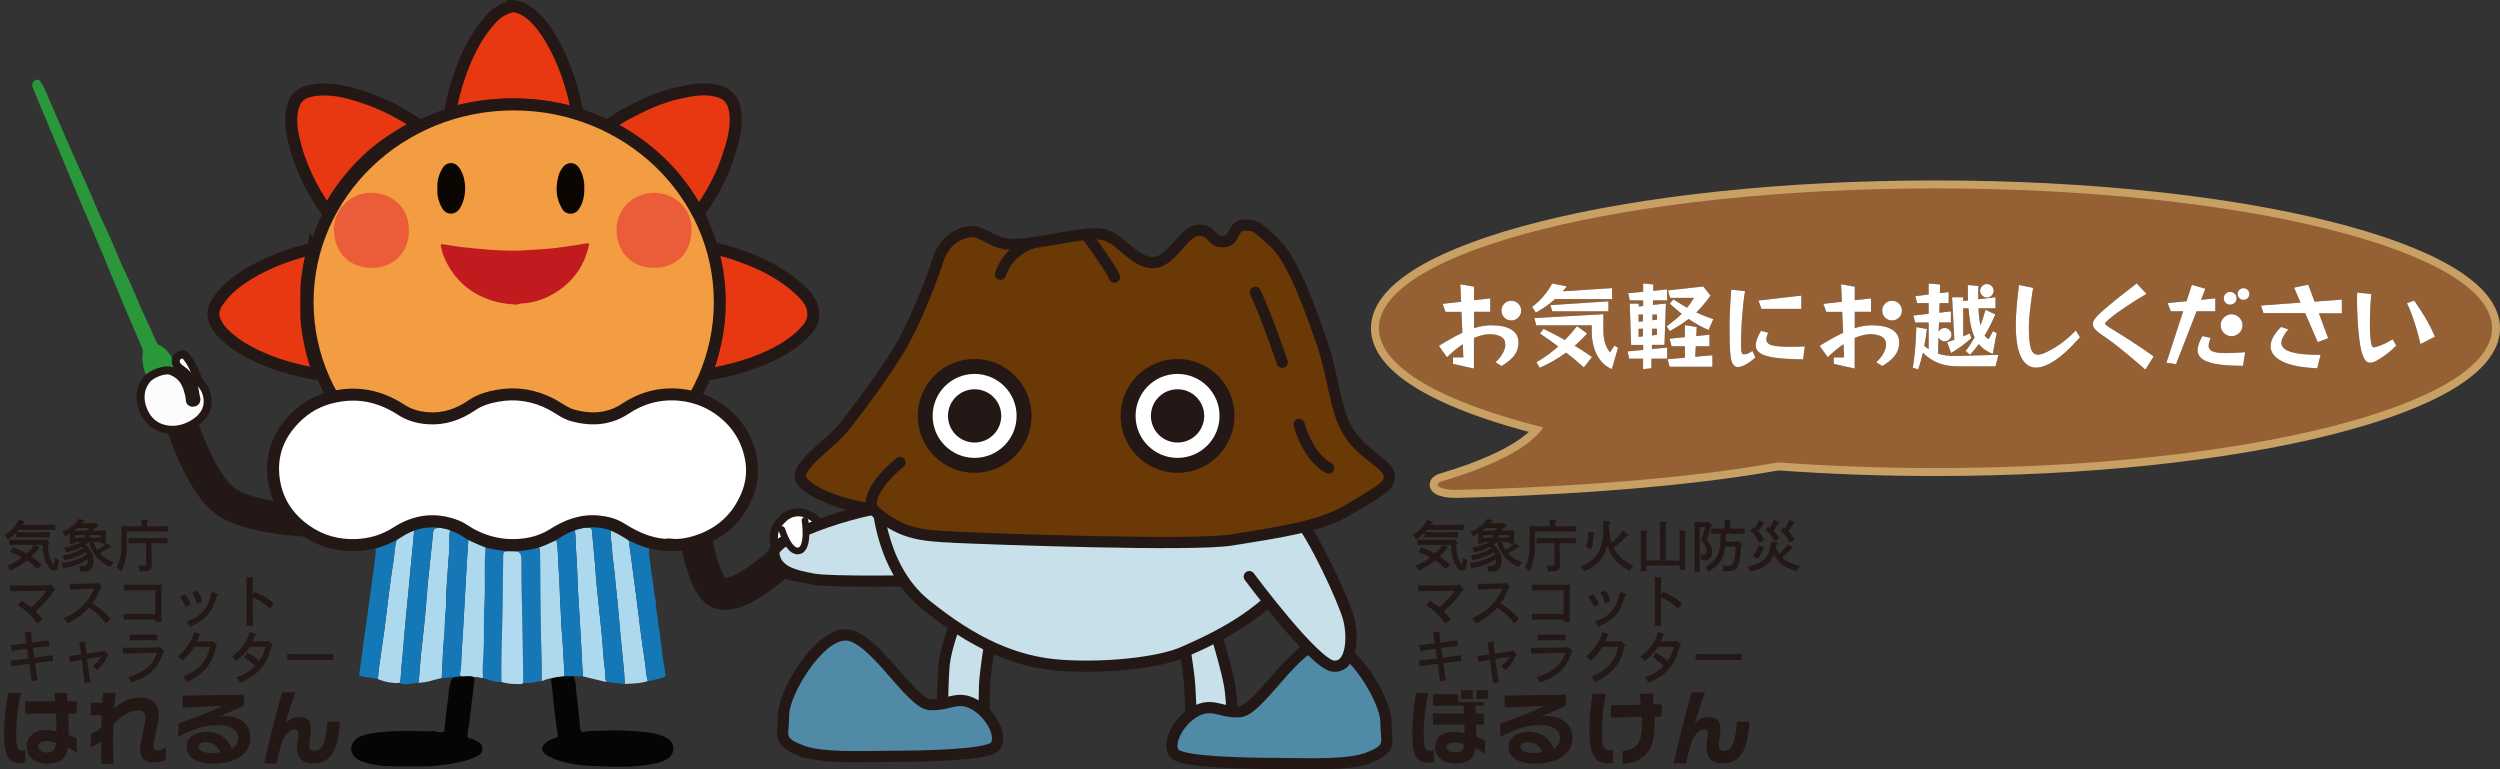 <?xml version="1.0" encoding="UTF-8"?>
<svg id="_レイヤー_2" data-name="レイヤー_2" xmlns="http://www.w3.org/2000/svg" viewBox="0 0 314.38 96.75">
  <rect x="0" y="0" width="314.38" height="96.75" fill="#333333" stroke="none"/>
  <defs>
    <style>
      .cls-1 {
        fill: #956134;
        fill-rule: evenodd;
      }

      .cls-2 {
        fill: #add9ee;
      }

      .cls-3 {
        fill: #1477b6;
      }

      .cls-4 {
        fill: #eb5d38;
      }

      .cls-5, .cls-6, .cls-7 {
        fill: #fff;
      }

      .cls-8 {
        stroke-width: 4.03px;
      }

      .cls-8, .cls-9, .cls-10, .cls-11, .cls-6, .cls-12, .cls-13, .cls-14, .cls-15, .cls-16, .cls-17, .cls-18, .cls-19, .cls-7 {
        stroke: #231815;
        stroke-miterlimit: 10;
      }

      .cls-8, .cls-20, .cls-15 {
        fill: none;
      }

      .cls-9 {
        fill: #6a3906;
      }

      .cls-9, .cls-13, .cls-15, .cls-17, .cls-19 {
        stroke-width: 1.41px;
      }

      .cls-10 {
        fill: #fcfcfc;
      }

      .cls-10, .cls-14 {
        stroke-width: 1.01px;
      }

      .cls-11 {
        stroke-width: 1.82px;
      }

      .cls-11, .cls-21 {
        fill: #231815;
      }

      .cls-22 {
        fill: #2a973b;
      }

      .cls-20 {
        stroke: #c9a063;
        stroke-miterlimit: 133.33;
        stroke-width: 2px;
      }

      .cls-6 {
        stroke-width: 1.88px;
      }

      .cls-23 {
        fill: #0c0603;
      }

      .cls-12 {
        fill: #f39d43;
      }

      .cls-12, .cls-18, .cls-7 {
        stroke-width: 1.51px;
      }

      .cls-13, .cls-17 {
        fill: #c7e0e9;
      }

      .cls-14, .cls-16 {
        fill: #fefefe;
      }

      .cls-24 {
        fill: #afdaef;
      }

      .cls-15, .cls-16, .cls-17 {
        stroke-linecap: round;
      }

      .cls-16 {
        stroke-width: .84px;
      }

      .cls-25 {
        fill: #060505;
      }

      .cls-18 {
        fill: #e73811;
      }

      .cls-26 {
        fill: #c11b20;
      }

      .cls-19 {
        fill: #518aa6;
      }

      .cls-27 {
        fill: #1677b6;
      }
    </style>
  </defs>
  <g id="_はれるん" data-name="はれるん">
    <g id="_あし" data-name="あし">
      <path class="cls-25" d="M59.7,85.18c-.24,2.04-.49,4.08-.73,6.12-.01.12-.08.23-.1.35-.07.32-.07.66-.07.96,0,.29.49.24.76.36.06.03.11.06.16.09.44.25.94.48.96,1.07.03.66-.54.91-.99,1.11-1.14.51-2.38.71-3.62.91-2.28.35-4.57.23-6.86.21-1.24-.01-2.48-.19-3.67-.6-1.22-.42-1.73-1.5-1.11-2.44.41-.61,1.11-.84,1.79-1,1.45-.33,2.93-.35,4.41-.41,1.22-.05,2.43.11,3.64.02.44-.03.83.2,1.27.14.17-.03.31,0,.34-.24.15-1.4.29-2.81.5-4.21.08-.51,0-1.05.23-1.54q.07-1.01,1.13-1.03s.08-.01.12-.02c.6.12,1.24-.15,1.83.16Z"/>
      <path class="cls-25" d="M72.23,85.45c.27.44.14.95.21,1.42.24,1.57.37,3.17.52,4.76.03.31.16.49.45.42,1.08-.24,2.18-.12,3.27-.19.98-.06,1.99.03,2.99.08,1.44.08,2.89.17,4.21.88.96.51,1.08,1.82.21,2.49-.69.53-1.52.67-2.34.82-2.29.41-4.61.3-6.9.21-1.98-.08-3.99-.29-5.82-1.21-.22-.11-.42-.24-.59-.42-.37-.37-.38-.71-.02-1.12.37-.42.85-.62,1.35-.78.22-.07.41-.12.37-.38-.11-.84-.25-1.67-.35-2.51-.18-1.54-.34-3.08-.5-4.63.56-.18,1.14-.19,1.72-.29.26,0,.53.04.78.01.35-.05.46.11.46.42Z"/>
    </g>
    <g id="_顔" data-name="顔">
      <g id="_たてがみ" data-name="たてがみ">
        <path class="cls-18" d="M64.52.76c.98.13,1.76.58,2.46,1.21.97.87,1.73,1.92,2.37,3.04,1.6,2.78,2.61,5.79,3.21,8.94.05.27-.02.34-.28.26-1.44-.42-2.91-.71-4.4-.89-1.01-.13-2.03-.16-3.06-.18-2.6-.05-5.16.28-7.67.93-.49.13-.55-.05-.47-.43.52-2.59,1.31-5.09,2.49-7.45.66-1.32,1.47-2.55,2.44-3.66.78-.89,1.73-1.54,2.91-1.75Z"/>
        <path class="cls-18" d="M88.77,47.05c1.96-5.07,2.12-11.06.71-15.87,1.22.23,2.38.56,3.52.96,2.89,1.03,5.6,2.37,7.82,4.54.76.74,1.43,1.59,1.46,2.77.02.82-.33,1.47-.83,2.04-1.43,1.63-3.27,2.69-5.22,3.55-2.12.94-4.35,1.5-6.61,1.96-.27.06-.56.03-.85.05Z"/>
        <path class="cls-18" d="M87.8,26.81c-2.56-4.9-6.39-8.49-11.33-11.01.75-.57,1.5-1.05,2.28-1.47,2.07-1.1,4.18-2.1,6.48-2.62,1.77-.4,3.54-.75,5.34-.16,1.13.38,1.67,1.23,1.85,2.35.34,2.13-.29,4.11-.96,6.1-.81,2.39-2.04,4.56-3.47,6.63-.05.07-.12.11-.2.18Z"/>
        <path class="cls-18" d="M39.31,31.39c-.21,1.03-.45,1.92-.56,2.85-.08.7-.23,1.4-.22,2.11.02,1.66-.11,3.32.13,4.96.26,1.79.65,3.56,1.29,5.26.05.13.04.29.07.44-.14,0-.29.02-.43,0-2.06-.39-4.09-.91-6.04-1.7-2.03-.83-3.94-1.84-5.51-3.42-.44-.44-.77-.95-1.02-1.51-.37-.84-.18-1.63.3-2.36.98-1.53,2.36-2.61,3.88-3.54,2.39-1.47,5-2.43,7.71-3.13.19-.05.39-.17.41.06Z"/>
        <path class="cls-18" d="M41.18,26.66c-2.08-2.9-3.61-6.07-4.34-9.57-.26-1.26-.35-2.58.07-3.87.38-1.17,1.25-1.64,2.36-1.84,2.28-.41,4.44.19,6.56.89,2.39.8,4.62,1.95,6.76,3.42-2.39,1.28-4.65,2.69-6.59,4.57-1.94,1.88-3.56,3.99-4.81,6.4Z"/>
      </g>
      <ellipse class="cls-12" cx="64.6" cy="37.98" rx="25.92" ry="24.85"/>
      <path class="cls-26" d="M64.78,38.29c-3.99-.17-7.55-2.23-9.08-6.33-.06-.17-.09-.35-.15-.53-.24-.77-.21-.8.59-.65,1.28.24,2.57.37,3.86.49,1.87.17,3.75.32,5.63.22,1.76-.1,3.53-.17,5.28-.44.94-.14,1.89-.28,2.82-.44.43-.08.36.11.31.34-.53,2.28-1.72,4.12-3.64,5.48-1.46,1.03-3.07,1.67-4.88,1.74-.27,0-.5.19-.74.13Z"/>
      <path class="cls-4" d="M46.68,24.24c2.82.07,4.75,2,4.75,4.73,0,2.72-1.87,4.72-4.74,4.72-2.6,0-4.62-1.78-4.7-4.72-.06-2.63,2.07-4.73,4.69-4.73Z"/>
      <path class="cls-4" d="M82.27,24.24c2.76.07,4.73,2.08,4.7,4.72-.04,2.96-2.03,4.73-4.73,4.72-2.78,0-4.68-1.94-4.71-4.76-.02-2.62,2.05-4.65,4.74-4.68Z"/>
      <path class="cls-23" d="M55.01,23.7c-.08-.89.16-1.7.58-2.46.52-.95,1.6-.99,2.21-.08.94,1.4.92,3.74-.03,5.12-.56.81-1.67.78-2.16-.08-.44-.78-.69-1.61-.6-2.51Z"/>
      <path class="cls-23" d="M73.47,23.73c.03.96-.17,1.86-.74,2.66-.48.66-1.53.65-1.98-.04-.81-1.25-.91-2.61-.58-4.02.1-.44.27-.83.54-1.21.61-.85,1.66-.81,2.18.1.44.78.62,1.62.59,2.51Z"/>
      <path id="_右腕" data-name="右腕" class="cls-8" d="M22.43,51.99s2.52,8.81,6.14,11.19,12.42,2.39,12.42,2.39"/>
    </g>
    <g id="_スカート" data-name="スカート">
      <path class="cls-27" d="M61.06,68.9c1.22.21,2.42.41,3.67.37,1.04-.03,2.05-.16,3.05-.43.12.27.13.55.13.84.04,3.93.03,7.86.15,11.79.04,1.39.09,2.77.06,4.16-.77.1-1.53.37-2.32.22-.03-1.74-.05-3.48-.07-5.22-.05-3.2-.17-6.4-.16-9.6,0-1.74,0-1.72-1.73-1.72-.43,0-.55.13-.56.56-.04,1.93-.04,3.85-.07,5.78-.05,3.36-.23,6.72-.15,10.09-.83.1-1.56-.3-2.33-.48-.08-1.1.03-2.2.08-3.3.11-2.06-.03-4.13.11-6.2.15-2.28-.06-4.59.14-6.87Z"/>
      <path class="cls-2" d="M55.42,66.35c.38.17.85.07,1.19.38-.19.73-.05,1.47-.1,2.2-.12,1.7-.26,3.41-.36,5.11-.07,1.12-.02,2.25-.15,3.36-.09.8-.03,1.59-.12,2.38-.19,1.82-.23,3.65-.33,5.48-.99.21-1.95.61-2.98.6.14-.17.12-.38.13-.58.08-1.05.15-2.11.26-3.16.15-1.47.34-2.94.48-4.41.15-1.52.24-3.04.38-4.55.19-1.92.42-3.83.6-5.75.09-.97.06-.97,1-1.07Z"/>
      <path class="cls-2" d="M72.3,66.7c.34-.27.78-.18,1.14-.34.22.01.45.03.67.04.18,0,.31.04.32.27.12,1.34.25,2.67.37,4.01.09,1.07.15,2.15.26,3.23.19,1.92.41,3.84.6,5.76.15,1.52.2,3.05.41,4.56.07.51-.07,1.07.22,1.55-.99-.24-1.99-.48-2.98-.72-.1-1.18-.13-2.36-.2-3.54-.13-2.16-.23-4.32-.38-6.48-.13-1.9-.12-3.8-.28-5.69-.08-.88-.02-1.76-.15-2.63Z"/>
      <path class="cls-2" d="M76.87,66.75c.77.36,1.53.73,2.21,1.26.12.92.24,1.85.37,2.77.18,1.37.37,2.73.54,4.1.18,1.39.34,2.78.52,4.16.19,1.4.38,2.81.59,4.21.12.8.13,1.61.36,2.39-.92.33-1.89.31-2.85.37-.11-.48-.08-.97-.12-1.45-.15-1.6-.32-3.19-.47-4.79-.1-.99-.17-1.99-.26-2.98-.15-1.6-.31-3.19-.48-4.79-.11-1.07-.29-2.14-.33-3.21-.02-.68-.3-1.36-.08-2.05Z"/>
      <path class="cls-2" d="M49.88,67.93c.7-.45,1.39-.93,2.2-1.2-.09,1.28-.24,2.55-.36,3.82-.2,2.16-.4,4.33-.62,6.49-.24,2.38-.39,4.78-.65,7.16-.06.56.01,1.14-.2,1.69-.95.04-1.86-.12-2.73-.5.05-.5.08-1.01.15-1.51.23-1.66.48-3.33.71-4.99.19-1.41.34-2.82.52-4.23.19-1.43.37-2.85.6-4.27.13-.82.12-1.66.38-2.46Z"/>
      <path class="cls-3" d="M50.25,85.89c.21-.54.14-1.13.2-1.69.26-2.38.41-4.78.65-7.16.22-2.16.42-4.32.62-6.49.12-1.27.27-2.54.36-3.82,1.08-.43,2.19-.5,3.33-.38-.95.09-.91.1-1,1.07-.18,1.92-.41,3.83-.6,5.75-.15,1.52-.24,3.04-.38,4.55-.14,1.47-.33,2.94-.48,4.41-.1,1.05-.18,2.1-.26,3.16-.02.2.01.41-.13.58-.77.07-1.54.32-2.31.02Z"/>
      <path class="cls-3" d="M76.87,66.75c-.22.69.06,1.37.08,2.05.03,1.07.22,2.14.33,3.21.16,1.6.32,3.19.48,4.79.1.99.17,1.99.26,2.98.15,1.6.33,3.19.47,4.79.04.48.01.97.12,1.45-.77-.09-1.54-.17-2.32-.26-.29-.48-.15-1.04-.22-1.55-.21-1.51-.26-3.04-.41-4.56-.18-1.92-.41-3.84-.6-5.76-.11-1.07-.17-2.15-.26-3.23-.12-1.34-.25-2.67-.37-4.01-.02-.22-.14-.26-.32-.27-.22,0-.45-.03-.67-.04,1.17-.12,2.32-.05,3.42.39Z"/>
      <path class="cls-2" d="M68.13,85.64c.03-1.39-.02-2.77-.06-4.16-.12-3.93-.11-7.86-.15-11.79,0-.29,0-.57-.13-.84.73-.31,1.46-.61,2.19-.92.23,1.1.16,2.23.25,3.35.17,1.91.15,3.84.29,5.75.05.73.04,1.47.11,2.2.18,1.93.24,3.86.36,5.79-.57.09-1.16.11-1.72.29-.4.04-.77.2-1.14.34Z"/>
      <path class="cls-2" d="M61.06,68.9c-.21,2.29,0,4.59-.14,6.87-.14,2.07,0,4.14-.11,6.2-.06,1.1-.16,2.2-.08,3.3-.34-.01-.67-.2-1.03-.1-.59-.31-1.22-.04-1.83-.16-.07-.5.11-.97.12-1.46.02-1.37.16-2.73.23-4.09.11-2.22.26-4.44.37-6.66.08-1.63.19-3.26.3-4.89.73.32,1.45.65,2.18.97Z"/>
      <path class="cls-27" d="M55.55,85.28c.11-1.83.14-3.66.33-5.48.08-.79.02-1.59.12-2.38.13-1.11.08-2.24.15-3.36.1-1.71.24-3.41.36-5.11.05-.73-.09-1.47.1-2.2.85.21,1.56.71,2.28,1.19-.11,1.63-.21,3.26-.3,4.89-.11,2.22-.26,4.44-.37,6.66-.07,1.36-.21,2.72-.23,4.09,0,.49-.19.96-.12,1.46-.04,0-.08.02-.12.02"/>
      <path class="cls-3" d="M71.77,85.03c-.26.03-.52,0-.78-.01-.12-1.93-.18-3.87-.36-5.79-.07-.73-.06-1.46-.11-2.2-.14-1.91-.12-3.84-.29-5.75-.1-1.12-.02-2.25-.25-3.35.74-.48,1.46-.99,2.32-1.23.13.87.07,1.75.15,2.63.16,1.89.15,3.8.28,5.69.15,2.16.25,4.32.38,6.48.07,1.18.1,2.36.2,3.54-.2,0-.4.02-.6,0"/>
      <path class="cls-24" d="M63.06,85.76c-.07-3.36.11-6.73.15-10.09.03-1.92.03-3.85.07-5.78,0-.43.13-.55.56-.56,1.73,0,1.73-.02,1.73,1.72,0,3.2.11,6.4.16,9.6.03,1.74.04,3.48.07,5.22-.14.2-.36.15-.56.15-.74,0-1.48-.04-2.19-.26Z"/>
      <path class="cls-3" d="M81.46,85.64c-.23-.78-.24-1.6-.36-2.39-.22-1.4-.41-2.8-.59-4.21-.18-1.39-.34-2.77-.52-4.16-.18-1.37-.36-2.73-.54-4.1-.12-.92-.24-1.85-.37-2.77.83.34,1.62.78,2.53.92,0,.22-.03.45,0,.67.15,1.19.29,2.39.49,3.58.14.79.12,1.6.37,2.37-.06.85.23,1.67.26,2.52.02.48.15.95.23,1.42.13,1.04.24,2.09.38,3.13.1.72.23,1.43.34,2.15.03.22,0,.36-.29.43-.64.15-1.27.37-1.93.45Z"/>
      <path class="cls-3" d="M49.88,67.93c-.26.8-.25,1.64-.38,2.46-.23,1.42-.41,2.85-.6,4.27-.18,1.41-.33,2.82-.52,4.23-.22,1.67-.48,3.33-.71,4.99-.07.5-.1,1.01-.15,1.51-.73-.12-1.47-.24-2.2-.37-.13-.02-.15-.12-.14-.23.17-1.26.34-2.52.51-3.77.15-1.1.31-2.2.46-3.29.2-1.42.4-2.84.59-4.25.18-1.3.35-2.6.51-3.91.02-.18.03-.37-.07-.54.9-.35,1.83-.64,2.69-1.1Z"/>
    </g>
    <path id="_ステッキ" data-name="ステッキ" class="cls-22" d="M21.91,45.64c-.14.38,0,.89-.18,1.16-.21.3-.74,0-1.14.12-.69.22-1.31.53-1.87.98-.59-1.13-.96-2.3-.75-3.59.04-.27-.06-.48-.16-.7-1.02-2.4-2.08-4.79-3.06-7.21-2.45-6.01-5.06-11.95-7.53-17.95-1.01-2.45-2.06-4.87-3.06-7.32-.18-.45-.14-.83.28-1.04.47-.24.64.14.86.5.39.65.65,1.36.95,2.06,1.43,3.25,2.79,6.53,4.28,9.75.93,2.01,1.71,4.09,2.68,6.08.95,1.94,1.66,3.97,2.61,5.9.94,1.92,1.66,3.93,2.59,5.85.44.92.86,1.86,1.27,2.79.06.13.11.26.26.33,1.01.46,1.57,1.32,1.99,2.29Z"/>
    <g id="_うで" data-name="うで">
      <path id="_左腕" data-name="左腕" class="cls-8" d="M86.97,63.48s.81,10.15,3.54,11.1,8.46-4.71,8.46-4.71"/>
      <path id="_右手" data-name="右手" class="cls-10" d="M21.72,46.74c1.5.68,1.83,1.87,2.1,3.1.07.32-.07.87.48.8.63-.09.33-.62.28-.99-.15-1.28-.63-2.43-1.72-3.16-.43-.29-.73-.55-.76-1.06-.02-.38.17-.62.54-.79.36-.16.56-.08.78.2.68.83,1.07,1.81,1.47,2.78.23.55.71.93.94,1.49.74,1.79.02,3.29-1.59,4.21-.94.54-1.93.82-3.02.71-1.52-.16-2.6-1.01-3.17-2.37-.57-1.34-.55-2.72.41-3.94.56-.72,2.46-1.47,3.25-.99Z"/>
      <path class="cls-14" d="M98.99,64.8c2.54-1.37,5.09,1.25,5.25,4.11.07,1.27-.48,2.31-1.39,3.1-.51.45-1.25.67-1.96.66-.88-.01-1.77-.09-2.41-.85-.37-.43-.57-.92-.73-1.45-.34-1.15-.79-3.26.02-4.36.25-.35.85-1,1.23-1.2Z"/>
    </g>
    <path id="_くも" data-name="くも" class="cls-7" d="M84.56,68.52c-2.47.1-4.52-.83-6.47-2.06-.86-.55-1.84-.78-2.84-.88-2.11-.21-3.94.49-5.7,1.61-1.35.86-2.88,1.26-4.49,1.34-1.95.11-3.79-.31-5.53-1.18-.73-.36-1.35-.89-2.12-1.2-2.68-1.05-5.17-.71-7.56.83-1.53.98-3.22,1.49-5.06,1.56-2.33.09-4.46-.5-6.36-1.85-2.18-1.54-3.57-3.61-3.98-6.28-.51-3.34.69-6.08,3.12-8.28,1.48-1.34,3.26-2.1,5.27-2.39,2.8-.41,5.3.29,7.63,1.8.99.64,2.09.96,3.29,1.05,2.09.16,3.93-.49,5.62-1.65.96-.66,2.06-.97,3.16-1.17,2.36-.44,4.65-.06,6.79,1.05.93.49,1.75,1.18,2.8,1.45,2.29.6,4.49.46,6.51-.88,2.08-1.38,4.37-1.98,6.83-1.75,1.99.19,3.82.9,5.42,2.17,2.02,1.61,3.22,3.68,3.6,6.19.21,1.43.02,2.89-.54,4.25-1.19,2.89-3.3,4.82-6.27,5.8-1.04.34-2.11.54-3.12.46Z"/>
  </g>
  <g id="_ぼるけん" data-name="ぼるけん">
    <g id="_脚" data-name="脚">
      <path class="cls-13" d="M120.97,76.28s-2.07,4.61-2.28,7.7c-.21,3.09-.21,8.38-.21,8.38h5.12s.21-4.44.21-6.09,1.2-8.72,1.2-8.72l-4.03-1.27Z"/>
      <path class="cls-13" d="M148.55,79.07s.89,4.65,1.06,7.19.25,6.9.25,6.9h5.08s.17-4.48-.38-7.32-2.5-8.97-2.5-8.97l-3.51,2.2Z"/>
    </g>
    <g id="_靴" data-name="靴">
      <path id="_右靴" data-name="右靴" class="cls-19" d="M100.4,94.26c2.67,1.18,7.91.85,11.64.85s11.7-.13,12.96-1.14-.25-4.15-2.44-5.37c-2.19-1.23-3.16.13-5.62,0s-7.15-8.76-10.62-8.76-7.78,7.36-7.78,9.99-.83,3.26,1.86,4.44Z"/>
      <path id="_右靴-2" data-name="右靴" class="cls-19" d="M172.42,95.16c-2.67,1.18-7.91.85-11.64.85-3.72,0-11.7-.13-12.96-1.14-1.26-1.02.25-4.15,2.44-5.37s3.16.13,5.62,0,7.15-8.76,10.62-8.76c3.47,0,7.78,7.36,7.78,9.99s.83,3.26-1.86,4.44Z"/>
    </g>
    <path id="_右腕-2" data-name="右腕" class="cls-17" d="M116.34,73.02s-11.79.23-14.03-.19c-2.44-.45-4.71-.96-5-3.2s12.4-6.39,17.14-6.09"/>
    <g id="_胴体" data-name="胴体">
      <path class="cls-17" d="M110.26,61.89s.02,9.18,6.08,14.09c6.06,4.91,11.35,7.32,17.23,7.7,5.88.38,12.48-.42,15.27-1.69s17.52-7.15,15.06-17.9c-2.92-.76-4.65-1.44-4.65-1.44l-48.99-.76Z"/>
    </g>
    <path id="_左腕-2" data-name="左腕" class="cls-17" d="M157.1,72.51s8.21,11.06,10.58,11.26,2.5-3.73,1.91-5.98-4.49-10.66-6.43-12.69"/>
    <path class="cls-9" d="M119.95,67.56c5.08.23,30.15,1.14,34.95.34,5.48-.91,11.09-1.61,14.68-3.81s5.29-2.88,5.12-4.32c-.17-1.44-3.38-2.62-5.12-5.42-1.74-2.79-1.91-7.11-3.26-11-1.35-3.89-3.64-10.58-6.01-12.78-2.37-2.2-2.52-2.33-3.96-2.24s-.95,2.07-2.56,2.07-1.1-1.44-3.05-1.44-3.38,4.15-5.84,4.06-3.98-3.13-6.26-3.55c-2.28-.42-8.12,1.27-11.09,1.27s-3.81-1.78-5.5-1.61-3.38,1.35-4.06,3.47c-.68,2.12-2.54,7.11-4.48,10.58-1.95,3.47-5.5,8.12-7.28,10.41s-6.58,5.19-5.42,6.85c1.35,1.95,6.83,3.47,8.8,3.47,3.47,3.22,6.06,3.45,10.32,3.64Z"/>
    <path class="cls-15" d="M157.86,36.76c1.35,2.79,3.38,8.8,3.38,8.8"/>
    <path class="cls-15" d="M163.36,53.35s1.02,4.06,3.72,5.5"/>
    <path class="cls-15" d="M129.79,30.56s-2.92.81-3.98,3.92"/>
    <path class="cls-15" d="M136.57,29.48s2.97,3.96,3.58,5.37"/>
    <path class="cls-15" d="M113.18,58.15s-4.25,3.34-3.55,5.78"/>
    <g id="_右目" data-name="右目">
      <circle class="cls-6" cx="122.56" cy="52.3" r="6.22"/>
      <circle class="cls-11" cx="122.56" cy="52.3" r="2.44"/>
    </g>
    <g id="_左目" data-name="左目">
      <circle class="cls-6" cx="148.08" cy="52.3" r="6.22"/>
      <circle class="cls-11" cx="148.08" cy="52.3" r="2.44"/>
    </g>
  </g>
  <g id="_左手親指" data-name="左手親指">
    <path class="cls-16" d="M98.32,66.59s.91,3.03,2.19,2.67.72-3.82.72-3.82"/>
  </g>
  <g id="_オモテ" data-name="オモテ">
    <g id="_名前" data-name="名前">
      <g>
        <path class="cls-21" d="M2.63,87.14c-.22.97-.59,2.78-.59,5.35,0,1.68.28,1.93.75,1.93.13,0,.26-.04.39-.1v1.51c-.26.08-.42.13-.7.13-1.1,0-1.97-.58-1.97-3.52,0-2.41.33-4.35.51-5.3h1.61ZM3.17,89.73v-1.54h3.74c-.02-.36-.04-.68-.07-1.04h1.59c.01.37.02.65.04,1.05h1.18v1.54s-1.07,0-1.07,0c.04.92.06,1.78.04,2.66.34.14.79.36,1.04.52l-.03,1.76c-.29-.23-.72-.52-1.1-.71-.08,1.29-.93,2.07-2.66,2.07-1.43,0-2.51-.89-2.51-2.2,0-1.02.8-2.04,2.4-2.04.53,0,.92.06,1.33.18.01-.71,0-1.48-.04-2.24h-3.88ZM5.85,93.18c-.75,0-1.04.31-1.04.65,0,.45.34.8,1.07.8.78,0,1.13-.38,1.14-1.21-.27-.12-.68-.24-1.17-.24Z"/>
        <path class="cls-21" d="M12.73,96.05v-2.84c-.44.34-.7.51-1.31.77v-1.72c.44-.12.95-.45,1.3-.75.03-.64.04-.89.09-1.57h-1.4v-1.55h1.45c.02-.3.04-.7.08-1.27h1.62c-.1.75-.17,1.44-.21,1.97.82-.71,1.81-1.37,3.2-1.37,1.67,0,2.41.86,2.41,2.13,0,.9-.67,3.52-.67,4,0,.36.17.51.47.51.34,0,.68-.12,1.11-.36v1.55c-.43.18-.93.33-1.52.33-1.09,0-1.73-.51-1.73-1.62,0-.93.67-3.17.67-4.05,0-.54-.25-.89-.92-.89-1.16,0-2.39.99-3.09,1.76-.08,1.66-.06,3.31,0,4.97h-1.55Z"/>
        <path class="cls-21" d="M22.43,91c1.8-.63,3.96-1.5,5.64-2.24-1.67.06-3.07.13-5.1.22v-1.51l7.72-.11v1.34c-1.24.61-1.95.91-3.13,1.41.26-.03.5-.05.74-.05,2.21,0,3.2,1.33,3.2,2.69,0,1.91-1.65,3.29-4.82,3.29-1.37-.04-3.22-.45-3.22-2.19.01-1.36,1.5-1.83,2.55-1.83,1.59,0,2.68.9,3.14,2.12.48-.25.78-.73.78-1.36,0-.96-.83-1.6-2.51-1.6-1.88,0-2.88.47-4.99,1.45v-1.63ZM25.85,93.34c-.73,0-.89.36-.89.56,0,.54.68.79,1.71.79.29,0,.6-.03,1.01-.09-.15-.47-.62-1.26-1.83-1.26Z"/>
        <path class="cls-21" d="M42.73,90.74c-.16,3.63-1.16,5.26-3.34,5.26-1.34,0-2.04-.67-2.04-2.01,0-.76.16-1.23.16-1.72,0-.42-.13-.53-.48-.53-.67,0-1.37.83-1.68,1.94-.23.81-.39,1.36-.57,2.33h-1.57c.7-3.08,1.37-5.82,2.26-8.96h1.69c-.61,1.66-.85,2.54-1.28,3.89.37-.4.86-.77,1.65-.77,1.17,0,1.56.45,1.56,1.52,0,.9-.19,1.24-.19,1.99,0,.61.24.73.7.73.63,0,1.38-.52,1.57-3.66h1.56Z"/>
      </g>
      <g>
        <path class="cls-21" d="M179.59,87.16c-.36,1.97-.56,3.47-.56,5.19,0,1.92.28,2.05.78,2.05.2,0,.31-.03.5-.09v1.53c-.21.05-.47.07-.69.07-1.4,0-2.02-.79-2.02-3.64,0-1.73.19-3.34.44-5.11h1.55ZM183.37,87.3v.97h3.23v.46h-1.06c.01.34.03.65.03.98h1.03v1.41h-.97c.01.57.02,1,.01,1.5.46.18.83.37,1.14.54l-.05,1.65c-.28-.23-.78-.55-1.18-.78-.14,1.32-.91,1.98-2.62,1.98-1.42,0-2.46-.88-2.46-2.03,0-1.29.84-1.93,2.53-1.93.44,0,.84.07,1.16.14.01-.32.01-.74,0-1.07h-3.96v-1.41h3.9c-.02-.31-.03-.71-.06-.97h-3.84v-1.44h3.17ZM182.93,93.37c-.7,0-1.03.24-1.03.61,0,.22.17.63,1.03.63s1.15-.33,1.16-1.02c-.32-.13-.75-.22-1.16-.22ZM185.22,87.89h-1.48v-1.1h1.48v1.1ZM187.14,87.89h-1.48v-1.1h1.48v1.1Z"/>
        <path class="cls-21" d="M188.67,91c1.8-.63,3.96-1.5,5.64-2.24-1.67.06-3.07.13-5.1.22v-1.51l7.72-.11v1.34c-1.24.61-1.95.91-3.13,1.41.26-.03.5-.05.74-.05,2.21,0,3.2,1.33,3.2,2.69,0,1.91-1.65,3.29-4.82,3.29-1.37-.04-3.22-.45-3.22-2.19.01-1.36,1.5-1.83,2.55-1.83,1.59,0,2.68.9,3.14,2.12.48-.25.78-.73.78-1.36,0-.96-.83-1.6-2.51-1.6-1.88,0-2.88.47-4.99,1.45v-1.63ZM192.09,93.34c-.73,0-.89.36-.89.56,0,.54.68.79,1.71.79.29,0,.6-.03,1.01-.09-.15-.47-.62-1.26-1.83-1.26Z"/>
        <path class="cls-21" d="M201.94,87.24c-.37,1.77-.45,3-.48,4.52-.03,1.69.03,2.6,1,2.6.14,0,.28-.03.38-.07v1.62c-.17.04-.39.07-.65.07-1.59,0-2.32-1.01-2.32-4.21,0-1.54.14-2.87.41-4.53h1.66ZM208.95,88.57v1.54l-.88.03v1.01c0,3.2-1.28,4.72-4.03,4.89v-1.58c1.7-.22,2.43-.93,2.43-3.29v-1.01l-3.89.08v-1.55l3.75-.07c-.03-.46-.07-.96-.11-1.39h1.64c.04.49.06.9.08,1.36l1.01-.02Z"/>
        <path class="cls-21" d="M219.98,90.74c-.16,3.63-1.16,5.26-3.34,5.26-1.34,0-2.04-.67-2.04-2.01,0-.76.16-1.23.16-1.72,0-.42-.13-.53-.48-.53-.67,0-1.37.83-1.68,1.94-.23.81-.39,1.36-.57,2.33h-1.57c.7-3.08,1.37-5.82,2.26-8.96h1.69c-.61,1.66-.85,2.54-1.28,3.89.37-.4.86-.77,1.65-.77,1.17,0,1.56.45,1.56,1.52,0,.9-.19,1.24-.19,1.99,0,.61.24.73.7.73.63,0,1.38-.52,1.57-3.66h1.56Z"/>
      </g>
      <g>
        <path class="cls-21" d="M5.99,65.98c.29,0,.72-.01.98-.02v.68c-.26-.01-.69-.02-.98-.02h-3.63c-.08.1-.16.2-.25.29.27.01.64.02.92.02h2.27c.28,0,.74-.01.97-.02v.68c-.26-.01-.71-.02-.97-.02h-2.27c-.29,0-.69,0-.97.02v-.62c-.31.33-.65.6-1.1.89l-.07-.15c-.11-.22-.14-.26-.28-.43.88-.58,1.3-1.05,1.79-1.98l.63.3c.06.03.1.07.1.1,0,.06-.02.06-.19.1-.04.07-.08.13-.13.2h3.17ZM5.73,67.78l.42.39s.05.06.05.1c0,.06-.02.08-.17.12.04,1.06.15,1.65.41,2.19.11.24.21.37.27.37.09,0,.13-.21.15-.78.24.13.34.17.54.24-.03.5-.08.85-.15,1.03-.09.21-.25.32-.48.32-.29,0-.55-.22-.8-.69-.39-.71-.56-1.38-.62-2.54h-.99l.55.26c.06.03.09.06.09.09,0,.05-.03.07-.15.1-.37.44-.64.74-.9,1,.46.3.88.65,1.29,1.02l-.5.57c-.41-.4-.85-.78-1.34-1.1-.06.04-.12.09-.18.14-.62.48-1.14.78-1.96,1.16-.08-.2-.2-.41-.36-.62.46-.19.9-.4,1.31-.67.2-.13.38-.26.56-.39-.48-.27-.98-.48-1.48-.69l.32-.57c.6.22,1.19.46,1.74.78.36-.33.67-.69.95-1.09h-2.17c-.29,0-.71,0-.98.02v-.68c.27.01.69.02.98.02h3.51l.08-.11Z"/>
        <path class="cls-21" d="M11.17,68.17c-.15.11-.29.22-.45.33.36.28.6.56.78.95.16.34.25.74.25,1.21,0,.52-.2.9-.54,1.08-.2.1-.5.14-.97.14h-.16q-.04-.34-.14-.73c.2.01.28.02.4.02.27,0,.4-.02.49-.08.14-.08.21-.29.21-.62,0-.06,0-.1,0-.16-.82.55-1.77.9-3.09,1.15-.1-.36-.11-.37-.22-.62.76-.13,1.25-.25,1.88-.47.54-.2.85-.34,1.29-.64-.04-.08-.1-.22-.13-.29-.79.49-1.62.81-2.69,1.02-.07-.28-.13-.43-.22-.6,1.15-.22,1.92-.49,2.59-.9l-.19-.19c-.57.32-1.18.53-1.97.71-.1-.34-.13-.39-.28-.61.96-.17,1.6-.38,2.19-.71h-.75v.18h-.69c.01-.16.02-.4.02-.74v-.51c-.19.11-.39.23-.61.34q-.16-.29-.36-.52c1.01-.48,1.67-1,2.14-1.67l.61.2c.06.02.08.04.08.08,0,.05-.01.06-.17.1l-.17.19h1.49l.12-.13.39.35s.08.09.08.13c0,.07-.04.09-.23.1l-.02.02c-.23.22-.33.31-.48.43h.91c.31,0,.53,0,.77,0-.01.13-.02.39-.02.62v.27c0,.33,0,.57.02.73h-.68v-.17h-.89c.12.34.26.67.46.97.25-.13.48-.27.71-.42.18-.13.34-.25.51-.39l.5.35c.06.04.06.05.06.08,0,.05-.04.07-.17.08-.5.31-.83.49-1.29.71.03.04.06.07.1.11.41.43.8.68,1.67,1.08-.25.27-.27.29-.43.6-.87-.46-1.38-.84-1.82-1.39-.4-.48-.64-.97-.88-1.79h-.02ZM10.82,66.74c.13-.1.25-.22.36-.34h-1.44c-.13.12-.27.23-.42.34h1.51ZM10.65,67.29h-1.2v.33h1.2v-.33ZM12.64,67.62v-.33h-1.35v.33h1.35Z"/>
        <path class="cls-21" d="M17.81,65.8c0-.2,0-.35-.01-.46l.69.05c.09,0,.13.04.13.08,0,.03-.03.08-.13.13v.59h1.24c.43,0,1.03,0,1.39-.03v.69c-.36-.02-.99-.03-1.39-.03h-3.8v1.69c0,.77-.04,1.34-.14,1.79-.13.65-.28,1.04-.6,1.59-.24-.34-.31-.43-.5-.58.4-.69.57-1.53.57-2.85v-1.66c0-.21-.01-.48-.02-.62.24,0,.47,0,.77,0h1.81v-.39ZM19.06,69.35c0,.33,0,.76.02,1.65v.07c0,.34-.07.5-.25.62-.22.14-.43.17-1.28.17-.01-.29-.04-.43-.11-.74.31.02.49.03.64.03.27,0,.29-.03.29-.29v-2.55h-1.25c-.29,0-.69.01-.97.02v-.68c.27.01.67.02.97.02h2.96c.29,0,.74,0,.98-.02v.68c-.26,0-.71-.02-.98-.02h-1.04v1.06Z"/>
        <path class="cls-21" d="M6.93,74.04s.05.06.05.09c0,.05-.04.07-.15.1-.41.6-1.04,1.38-1.57,1.92-.06.06-.32.31-.78.74.41.42.62.66.87,1.03l-.65.5c-.4-.55-.75-.94-1.32-1.46-.36-.34-.65-.56-1.13-.87l.47-.54c.36.2,1.04.67,1.22.83.85-.77,1.56-1.55,1.91-2.09l-2.61.04q-1.27,0-1.98.04l-.05-.77c.44.01.83.02,1.63.02h.4l3.07-.04.1-.1.53.55Z"/>
        <path class="cls-21" d="M8.73,73.42c1.03,0,1.36,0,2.03-.03l1.37-.04.1-.13.52.48s.05.05.05.07c0,.04-.04.07-.13.1-.37.95-.6,1.39-1.06,2.02.91.53,1.58,1.09,2.29,1.92l-.58.58c-.73-.92-1.23-1.38-2.15-1.98-.73.83-1.39,1.32-2.67,1.99-.14-.32-.25-.47-.48-.66,1.35-.61,2.19-1.24,2.93-2.2.41-.53.62-.9.91-1.55l-1.07.06c-.18.01-.49.03-.88.05-.48.03-.64.04-1.09.06l-.1-.74Z"/>
        <path class="cls-21" d="M19.53,74.24h-3.1c-.24,0-.61,0-.84.01v-.74c.21,0,.55.01.84.01h3.29c.23,0,.42,0,.6,0q-.01.22-.02,1.11v2.37c0,.56,0,.97.02,1.23h-.79v-.33h-3.14c-.23,0-.63.01-.84.02v-.74c.21.01.57.02.84.02h3.14v-2.97Z"/>
        <path class="cls-21" d="M23.2,74.71c.41.48.57.74.82,1.3l-.68.33c-.27-.62-.37-.81-.74-1.28l.6-.35ZM27.29,74.67c.06.02.1.06.1.11,0,.07-.03.1-.14.15-.36,1.31-.78,2.09-1.46,2.71-.56.51-.94.74-1.94,1.17-.14-.3-.2-.39-.41-.62.67-.26.93-.39,1.23-.58.88-.56,1.42-1.3,1.76-2.39.08-.25.09-.32.2-.8l.66.25ZM24.76,74.24c.34.47.5.8.69,1.38l-.69.27s-.01-.04-.09-.29c-.13-.42-.15-.45-.52-1.08l.61-.29Z"/>
        <path class="cls-21" d="M32.02,74.42c1.06.47,1.6.78,2.42,1.43l-.51.67c-.69-.63-1.31-1.04-2.15-1.41v1.94c0,.74.01,1.3.03,1.64h-.83c.03-.36.04-.95.04-1.64v-2.83c0-.92,0-1.48-.04-1.65l.83.05c.07,0,.1.03.1.07s-.03.08-.12.13q0,.15-.01,1.4v.62l.24-.42Z"/>
        <path class="cls-21" d="M4.52,84.16c.08.62.15,1.07.22,1.41l-.76.07q-.02-.25-.18-1.42l-.1-.75-1.29.18q-.69.09-.97.14l-.1-.73c.26-.01.53-.04.99-.1l1.27-.15-.17-1.23-.98.13c-.27.03-.5.07-.66.1q-.18.04-.31.06l-.11-.75c.22-.01.82-.08,1.02-.1l.92-.13-.02-.17c-.07-.52-.16-1.09-.2-1.25l.78-.03c.08,0,.12.03.12.07,0,.04-.03.08-.11.14q.01.15.13.94l.03.21,1.12-.15q.78-.1.97-.14l.07.74c-.53.05-.62.06-.97.1l-1.08.13.16,1.23,1.32-.19q.71-.1.97-.14l.08.74c-.25.02-.76.07-.97.1l-1.28.17.1.78Z"/>
        <path class="cls-21" d="M8.69,82.49c.37-.03,1.11-.12,1.51-.19q-.18-1.26-.25-1.55l.71-.04c.09,0,.15.06.15.12,0,.05-.03.08-.09.15q.02.25.15,1.23l2.12-.32.1-.12.48.46s.06.07.06.1c0,.06-.04.09-.13.13-.27.62-.36.78-.68,1.18-.25.31-.36.41-.64.66-.17-.27-.27-.36-.53-.52.55-.44.83-.76,1.06-1.2l-1.77.29.17,1.27q.16,1.17.21,1.45s.02.09.04.22l-.74.08q-.03-.48-.19-1.67l-.15-1.25q-.14.02-.41.06c-.48.08-.69.12-1.05.21l-.15-.74Z"/>
        <path class="cls-21" d="M20.6,81.75c.06.04.07.07.07.11,0,.05-.04.08-.14.11-.57,1.99-1.67,3.05-4.01,3.87-.15-.36-.23-.49-.4-.67.85-.29,1.29-.48,1.77-.77.95-.59,1.48-1.25,1.86-2.33l-1.2.05c-1.34.04-2.37.06-3.09.09l-.03-.76c.62.01.77.01,1.57.01.93,0,1.2,0,1.55-.01l1.4-.04.1-.11.55.47ZM19.78,80.51c-.2,0-.49-.01-.69-.01h-2.11c-.21,0-.5,0-.7.01v-.71c.2,0,.49.01.7.01h2.11c.2,0,.5,0,.69-.01v.71Z"/>
        <path class="cls-21" d="M26.72,80.56l.53.48s.06.07.06.1c0,.05-.04.08-.14.13-.18.98-.52,1.81-1.02,2.49-.46.62-1.06,1.15-1.83,1.59-.25.14-.43.23-.86.43-.11-.29-.2-.44-.43-.69,1.18-.5,1.79-.92,2.37-1.62.51-.62.81-1.24,1-2.13h-1.97c-.54.81-.67.96-1.51,1.74-.29-.34-.32-.36-.55-.53.75-.67,1.12-1.11,1.51-1.81.27-.48.41-.83.55-1.27l.7.23c.07.03.1.05.1.09,0,.05-.02.07-.15.12l-.15.38c-.09.21-.11.27-.17.38h1.86l.1-.1Z"/>
        <path class="cls-21" d="M31.14,82.08c.52.28.96.58,1.23.85.15.15.15.15.21.2.34-.43.67-1.16.81-1.79h-1.99c-.51.74-.77,1.02-1.69,1.8-.18-.27-.28-.38-.53-.57,1.2-.91,1.85-1.81,2.24-3.12l.71.25c.07.03.09.05.09.09,0,.05-.02.06-.15.11-.18.48-.22.57-.32.76h1.89l.1-.13.48.5c.07.06.08.07.08.11,0,.06-.05.1-.15.15-.34,1.25-.69,2-1.25,2.68-.61.75-1.39,1.3-2.72,1.91-.13-.29-.24-.45-.45-.65,1.11-.47,1.93-.98,2.35-1.48-.53-.52-.85-.78-1.38-1.11l.43-.56Z"/>
        <path class="cls-21" d="M41.92,83c-.3-.01-.8-.02-1.12-.02h-3.56c-.36,0-.82,0-1.11.02v-.76c.29.01.76.02,1.11.02h3.56c.32,0,.82,0,1.12-.02v.76Z"/>
      </g>
    </g>
    <g>
      <path class="cls-21" d="M183.08,65.98c.29,0,.72-.01.98-.02v.68c-.26-.01-.69-.02-.98-.02h-3.63c-.08.1-.16.2-.25.29.27.01.64.02.92.02h2.27c.28,0,.74-.01.97-.02v.68c-.26-.01-.71-.02-.97-.02h-2.27c-.29,0-.69,0-.97.02v-.62c-.31.33-.65.6-1.1.89l-.07-.15c-.11-.22-.14-.26-.28-.43.88-.58,1.3-1.05,1.79-1.98l.63.3c.06.03.1.07.1.1,0,.06-.02.06-.19.1-.04.07-.08.13-.13.2h3.17ZM182.82,67.78l.42.39s.05.06.05.1c0,.06-.02.08-.17.12.04,1.06.15,1.65.41,2.19.11.24.21.37.27.37.09,0,.13-.21.15-.78.24.13.34.17.54.24-.03.5-.08.85-.15,1.03-.09.21-.25.32-.48.32-.29,0-.55-.22-.8-.69-.39-.71-.56-1.38-.62-2.54h-.99l.55.26c.06.03.09.06.09.09,0,.05-.03.07-.15.1-.37.44-.64.74-.9,1,.46.3.88.65,1.29,1.02l-.5.57c-.41-.4-.85-.78-1.34-1.1-.06.04-.12.09-.18.14-.62.48-1.14.78-1.96,1.16-.08-.2-.2-.41-.36-.62.46-.19.9-.4,1.31-.67.2-.13.38-.26.56-.39-.48-.27-.98-.48-1.48-.69l.32-.57c.6.22,1.19.46,1.74.78.36-.33.67-.69.95-1.09h-2.17c-.29,0-.71,0-.98.02v-.68c.27.01.69.02.98.02h3.51l.08-.11Z"/>
      <path class="cls-21" d="M188.26,68.17c-.15.11-.29.22-.45.33.36.28.6.56.78.95.16.34.25.74.25,1.21,0,.52-.2.9-.54,1.08-.2.1-.5.14-.97.14h-.16q-.04-.34-.14-.73c.2.01.28.02.4.02.27,0,.4-.02.49-.08.14-.08.21-.29.21-.62,0-.06,0-.1,0-.16-.82.55-1.77.9-3.09,1.15-.1-.36-.11-.37-.22-.62.76-.13,1.25-.25,1.88-.47.54-.2.85-.34,1.29-.64-.04-.08-.1-.22-.13-.29-.79.49-1.62.81-2.69,1.02-.07-.28-.13-.43-.22-.6,1.15-.22,1.92-.49,2.59-.9l-.19-.19c-.57.32-1.18.53-1.97.71-.1-.34-.13-.39-.28-.61.96-.17,1.6-.38,2.19-.71h-.75v.18h-.69c.01-.16.02-.4.02-.74v-.51c-.19.11-.39.23-.61.34q-.16-.29-.36-.52c1.01-.48,1.67-1,2.14-1.67l.61.2c.06.02.08.04.08.08,0,.05-.01.06-.17.1l-.17.19h1.49l.12-.13.39.35s.08.09.08.13c0,.07-.04.09-.23.1l-.02.02c-.23.22-.33.31-.48.43h.91c.31,0,.53,0,.77,0-.01.13-.02.39-.02.62v.27c0,.33,0,.57.02.73h-.68v-.17h-.89c.12.34.26.67.46.97.25-.13.48-.27.71-.42.18-.13.34-.25.51-.39l.5.35c.06.04.06.05.06.08,0,.05-.04.07-.17.08-.5.31-.83.49-1.29.71.03.04.06.07.1.11.41.43.8.68,1.67,1.08-.25.27-.27.29-.43.6-.87-.46-1.38-.84-1.82-1.39-.4-.48-.64-.97-.88-1.79h-.02ZM187.91,66.74c.13-.1.25-.22.36-.34h-1.44c-.13.12-.27.23-.42.34h1.51ZM187.74,67.29h-1.2v.33h1.2v-.33ZM189.74,67.62v-.33h-1.35v.33h1.35Z"/>
      <path class="cls-21" d="M194.9,65.8c0-.2,0-.35-.01-.46l.69.05c.09,0,.13.04.13.08,0,.03-.03.08-.13.13v.59h1.24c.43,0,1.03,0,1.39-.03v.69c-.36-.02-.99-.03-1.39-.03h-3.8v1.69c0,.77-.04,1.34-.14,1.79-.13.65-.28,1.04-.6,1.59-.24-.34-.31-.43-.5-.58.4-.69.57-1.53.57-2.85v-1.66c0-.21-.01-.48-.02-.62.24,0,.47,0,.77,0h1.81v-.39ZM196.15,69.35c0,.33,0,.76.02,1.65v.07c0,.34-.07.5-.25.62-.22.14-.43.17-1.28.17-.01-.29-.04-.43-.11-.74.31.02.49.03.64.03.27,0,.29-.03.29-.29v-2.55h-1.25c-.29,0-.69.01-.97.02v-.68c.27.01.67.02.97.02h2.96c.29,0,.74,0,.98-.02v.68c-.26,0-.71-.02-.98-.02h-1.04v1.06Z"/>
      <path class="cls-21" d="M202.37,65.57c.1,0,.17.06.17.11,0,.05-.04.08-.17.13-.01.28-.02.51-.03.71.05.59.14,1.16.32,1.73.64-.53.99-.9,1.4-1.53l.64.46s.07.06.07.1c0,.07-.06.1-.19.11-.77.77-.96.94-1.67,1.48.06.12.13.24.2.36.5.83,1.17,1.37,2.3,1.88-.2.21-.31.36-.46.67-1.11-.55-1.81-1.17-2.33-2.04-.22-.39-.39-.75-.51-1.18-.19.86-.53,1.52-1.05,2.07-.47.49-.95.81-1.85,1.22q-.15-.29-.42-.64c.81-.35,1.19-.58,1.6-.96.55-.5.9-1.2,1.09-2.12.09-.46.15-1.16.15-1.9,0-.24,0-.39-.03-.74l.76.08ZM200.42,66.99c.06.01.09.04.09.07,0,.03-.03.05-.06.08l-.04.03c-.05.9-.12,1.34-.3,1.89-.31-.16-.35-.18-.69-.27.21-.63.29-1.09.29-1.74,0-.04,0-.1,0-.19l.71.13Z"/>
      <path class="cls-21" d="M208.75,70.49v-3.43c0-.79-.01-1.23-.03-1.46l.77.05c.07,0,.12.04.12.07,0,.04-.04.08-.13.14q0,.13,0,1.2v3.43h1.73v-2.33c0-.8,0-1.24-.03-1.46l.75.05c.07,0,.11.03.11.07s-.04.08-.13.13q0,.13,0,1.2v2.1c0,.64,0,1.11.02,1.43h-.72v-.56h-4.17v.7h-.72c.01-.32.02-.79.02-1.44v-2.23c0-.8,0-1.24-.03-1.46l.75.05c.07,0,.12.03.12.07s-.04.08-.13.13q0,.13,0,1.2v2.33h1.72Z"/>
      <path class="cls-21" d="M214.76,65.54l.47.44c.08.07.08.08.08.11,0,.06-.03.09-.15.14-.15.53-.35,1.16-.55,1.65.51.49.68.87.68,1.5,0,.41-.09.69-.29.87-.17.14-.38.21-.69.22-.08,0-.17,0-.37,0-.03-.3-.06-.49-.12-.76.18.02.27.03.38.03.27,0,.39-.12.39-.37,0-.55-.27-1.08-.72-1.4.22-.53.41-1.04.6-1.69h-.72v3.56c0,.9.01,1.6.03,2.05h-.71c.02-.46.03-1.17.03-2.05v-3.57c0-.22,0-.49-.02-.62.15.01.3.01.5.01h1.1l.08-.12ZM216.97,68.73c-.1.85-.34,1.48-.74,1.99-.36.48-.71.76-1.39,1.16-.16-.29-.2-.34-.39-.56.7-.43,1.06-.75,1.38-1.25.35-.55.53-1.39.53-2.54v-.4h-.62c-.19,0-.41,0-.56.01v-.67c.16,0,.41.01.56.01h1.12v-.68c0-.2,0-.35,0-.45l.71.05c.08,0,.13.03.13.07s-.04.08-.13.14v.87h1.25c.15,0,.41,0,.56-.01v.67c-.15,0-.37-.01-.56-.01h-1.77v.39c0,.2,0,.39-.01.59h1.41l.1-.13.48.4s.07.08.07.12c0,.06-.05.09-.17.13-.04,1.54-.21,2.42-.53,2.81-.17.21-.44.34-.83.38-.18.02-.29.03-.85.03-.02-.25-.05-.41-.13-.73.26.02.4.03.55.03.41,0,.66-.1.78-.3.13-.22.24-.69.29-1.23.03-.29.05-.52.06-.88h-1.28Z"/>
      <path class="cls-21" d="M223.43,68.24c.09.01.14.06.14.11s0,.06-.17.13c-.02.15-.05.29-.08.42.12.25.25.5.41.74.4-.34.78-.72,1.09-1.16l.58.31s.08.06.08.09c0,.04-.02.06-.15.09-.41.42-.83.81-1.23,1.13.06.06.13.12.19.17.49.42.99.64,2.09.92-.15.17-.22.27-.26.35q-.11.21-.17.3c-1.09-.34-1.58-.57-2.06-1.02-.34-.32-.59-.64-.81-1.11-.19.51-.45.89-.81,1.21-.48.43-1.03.68-2.2.97-.1-.34-.16-.46-.31-.64.83-.2.97-.25,1.37-.43.55-.25.94-.62,1.2-1.14.2-.41.3-.83.39-1.58l.69.12ZM220.46,66.31c.06.05.13.09.19.14.25-.42.35-.62.52-1.06l.57.29c.11.06.12.06.12.1,0,.05-.04.07-.16.09-.04.08-.08.13-.1.17-.25.41-.34.55-.52.78.31.29.53.61.76,1.04l-.58.41c-.29-.64-.61-1.05-1.15-1.51l.34-.46ZM221.79,68.82c.08.03.1.06.1.1,0,.06-.02.07-.17.1-.22.55-.41.88-.73,1.27-.22-.18-.29-.23-.58-.36.36-.43.53-.74.76-1.37l.62.26ZM222.38,66.21c.07.05.14.1.2.15.24-.39.33-.6.5-1.02l.57.29c.11.06.12.06.12.11s-.04.07-.16.09l-.1.17c-.23.38-.32.52-.48.73.29.28.5.58.73.97l-.6.41c-.28-.61-.6-1.03-1.12-1.47l.34-.44ZM224.27,66.3c.07.05.13.1.2.15.25-.42.34-.62.51-1.06l.57.29c.1.06.12.06.12.1,0,.05-.04.07-.16.09-.04.08-.08.13-.1.17-.25.41-.34.55-.51.78.3.29.53.62.76,1.04l-.58.41c-.29-.64-.61-1.06-1.15-1.53l.34-.46Z"/>
      <path class="cls-21" d="M184.02,74.04s.05.06.05.09c0,.05-.04.07-.15.1-.41.6-1.04,1.38-1.57,1.92-.06.06-.32.31-.78.74.41.42.62.66.87,1.03l-.65.5c-.4-.55-.75-.94-1.32-1.46-.36-.34-.65-.56-1.13-.87l.47-.54c.36.2,1.04.67,1.22.83.85-.77,1.56-1.55,1.91-2.09l-2.61.04q-1.27,0-1.98.04l-.05-.77c.44.01.83.02,1.63.02h.4l3.07-.04.1-.1.53.55Z"/>
      <path class="cls-21" d="M185.82,73.42c1.03,0,1.36,0,2.03-.03l1.37-.04.1-.13.52.48s.05.05.05.07c0,.04-.04.07-.13.1-.37.95-.6,1.39-1.06,2.02.91.53,1.58,1.09,2.29,1.92l-.58.58c-.73-.92-1.23-1.38-2.15-1.98-.73.83-1.39,1.32-2.67,1.99-.14-.32-.25-.47-.48-.66,1.35-.61,2.19-1.24,2.93-2.2.41-.53.62-.9.91-1.55l-1.07.06c-.18.01-.49.03-.88.05-.48.03-.64.04-1.09.06l-.1-.74Z"/>
      <path class="cls-21" d="M196.62,74.24h-3.1c-.24,0-.61,0-.84.01v-.74c.21,0,.55.01.84.01h3.29c.23,0,.42,0,.6,0q-.01.22-.02,1.11v2.37c0,.56,0,.97.02,1.23h-.79v-.33h-3.14c-.23,0-.63.01-.84.02v-.74c.21.01.57.02.84.02h3.14v-2.97Z"/>
      <path class="cls-21" d="M200.29,74.71c.41.48.57.74.82,1.3l-.68.33c-.27-.62-.37-.81-.74-1.28l.6-.35ZM204.38,74.67c.06.02.1.06.1.11,0,.07-.03.1-.14.15-.36,1.31-.78,2.09-1.46,2.71-.56.51-.94.74-1.94,1.17-.14-.3-.2-.39-.41-.62.67-.26.93-.39,1.23-.58.88-.56,1.42-1.3,1.76-2.39.08-.25.09-.32.2-.8l.66.25ZM201.85,74.24c.34.47.5.8.69,1.38l-.69.27s-.01-.04-.09-.29c-.13-.42-.15-.45-.52-1.08l.61-.29Z"/>
      <path class="cls-21" d="M209.11,74.42c1.06.47,1.6.78,2.42,1.43l-.51.67c-.69-.63-1.31-1.04-2.15-1.41v1.94c0,.74.01,1.3.03,1.64h-.83c.03-.36.04-.95.04-1.64v-2.83c0-.92,0-1.48-.04-1.65l.83.05c.07,0,.1.03.1.07s-.03.08-.12.13q0,.15-.01,1.4v.62l.24-.42Z"/>
      <path class="cls-21" d="M181.62,84.16c.08.62.15,1.07.22,1.41l-.76.07q-.02-.25-.18-1.42l-.1-.75-1.29.18q-.69.09-.97.14l-.1-.73c.26-.01.53-.04.99-.1l1.27-.15-.17-1.23-.98.13c-.27.03-.5.07-.66.1q-.18.04-.31.06l-.11-.75c.22-.01.82-.08,1.02-.1l.92-.13-.02-.17c-.07-.52-.16-1.09-.2-1.25l.78-.03c.08,0,.12.03.12.07,0,.04-.03.08-.11.14q.01.15.13.94l.03.21,1.12-.15q.78-.1.97-.14l.07.74c-.53.05-.62.06-.97.1l-1.08.13.16,1.23,1.32-.19q.71-.1.97-.14l.08.74c-.25.02-.76.07-.97.1l-1.28.17.1.78Z"/>
      <path class="cls-21" d="M185.79,82.49c.37-.03,1.11-.12,1.51-.19q-.18-1.26-.25-1.55l.71-.04c.09,0,.15.06.15.12,0,.05-.03.08-.09.15q.02.25.15,1.23l2.12-.32.1-.12.48.46s.06.07.06.1c0,.06-.04.09-.13.13-.27.62-.36.78-.68,1.18-.25.31-.36.41-.64.66-.17-.27-.27-.36-.53-.52.55-.44.83-.76,1.06-1.2l-1.77.29.17,1.27q.16,1.17.21,1.45s.02.09.04.22l-.74.08q-.03-.48-.19-1.67l-.15-1.25q-.14.02-.41.06c-.48.08-.69.12-1.05.21l-.15-.74Z"/>
      <path class="cls-21" d="M197.7,81.75c.06.04.07.07.07.11,0,.05-.04.08-.14.11-.57,1.99-1.67,3.05-4.01,3.87-.15-.36-.23-.49-.4-.67.85-.29,1.29-.48,1.77-.77.95-.59,1.48-1.25,1.86-2.33l-1.2.05c-1.34.04-2.37.06-3.09.09l-.03-.76c.62.01.77.01,1.57.01.93,0,1.2,0,1.55-.01l1.4-.04.1-.11.55.47ZM196.88,80.51c-.2,0-.49-.01-.69-.01h-2.11c-.21,0-.5,0-.7.01v-.71c.2,0,.49.01.7.01h2.11c.2,0,.5,0,.69-.01v.71Z"/>
      <path class="cls-21" d="M203.81,80.56l.53.48s.06.07.06.1c0,.05-.04.08-.14.13-.18.98-.52,1.81-1.02,2.49-.46.62-1.06,1.15-1.83,1.59-.25.14-.43.23-.86.43-.11-.29-.2-.44-.43-.69,1.18-.5,1.79-.92,2.37-1.62.51-.62.81-1.24,1-2.13h-1.97c-.54.81-.67.96-1.51,1.74-.29-.34-.32-.36-.55-.53.75-.67,1.12-1.11,1.51-1.81.27-.48.41-.83.55-1.27l.7.23c.07.03.1.05.1.09,0,.05-.02.07-.15.12l-.15.38c-.09.21-.11.27-.17.38h1.86l.1-.1Z"/>
      <path class="cls-21" d="M208.24,82.08c.52.28.96.58,1.23.85.15.15.15.15.21.2.34-.43.67-1.16.81-1.79h-1.99c-.51.74-.77,1.02-1.69,1.8-.18-.27-.28-.38-.53-.57,1.2-.91,1.85-1.81,2.24-3.12l.71.25c.07.03.09.05.09.09,0,.05-.02.06-.15.11-.18.48-.22.57-.32.76h1.89l.1-.13.48.5c.07.06.08.07.08.11,0,.06-.05.1-.15.15-.34,1.25-.69,2-1.25,2.68-.61.75-1.39,1.3-2.72,1.91-.13-.29-.24-.45-.45-.65,1.11-.47,1.93-.98,2.35-1.48-.53-.52-.85-.78-1.38-1.11l.43-.56Z"/>
      <path class="cls-21" d="M219.01,83c-.3-.01-.8-.02-1.12-.02h-3.56c-.36,0-.82,0-1.11.02v-.76c.29.01.76.02,1.11.02h3.56c.32,0,.82,0,1.12-.02v.76Z"/>
    </g>
  </g>
  <g id="_吹き出し" data-name="吹き出し">
    <g>
      <path class="cls-20" d="M313.38,41.27c0,9.71-31.34,17.59-69.99,17.59-6.68,0-13.33-.24-19.78-.71-13.86,2.48-31.19,3.24-40.41,3.46-2.11.05-3.2-.69-1.77-1.12,4.38-1.3,10.54-3.61,12.64-6.74-12.77-3.19-20.67-7.6-20.67-12.48,0-9.71,31.34-17.58,69.99-17.58s69.99,7.87,69.99,17.58Z"/>
      <path class="cls-1" d="M313.38,41.27c0,9.71-31.34,17.59-69.99,17.59-6.68,0-13.33-.24-19.78-.71-13.86,2.48-31.19,3.24-40.41,3.46-2.11.05-3.2-.69-1.77-1.12,4.38-1.3,10.54-3.61,12.64-6.74-12.77-3.19-20.67-7.6-20.67-12.48,0-9.71,31.34-17.58,69.99-17.58s69.99,7.87,69.99,17.58Z"/>
    </g>
    <g>
      <g>
        <path class="cls-21" d="M188.04,45.57c.36-.33.65-.67.87-1.04.22-.36.35-.72.38-1.06,0-.02,0-.05,0-.08,0-.03,0-.05,0-.08,0-.46-.18-.78-.55-.98-.36-.2-.83-.3-1.41-.3-.33,0-.66.04-.99.13s-.66.2-.99.34v3.85l-2.63-.59v-.82h1.3l-.07-1.66c-.35.24-.7.5-1.03.78-.34.28-.66.57-.96.86l-1.02-1.43c.49-.3.98-.6,1.48-.88s.99-.54,1.48-.76l-.12-2.63h-2l-.37-1.01,2.33-.26-.1-2.2,1.72.3v1.7l2.04-.23v1.69h-2.04v2.05c.36-.11.71-.2,1.06-.26s.69-.1,1.03-.1c1.14,0,2.01.18,2.61.55.6.37.89.91.89,1.63,0,.06,0,.11,0,.17,0,.06-.01.12-.02.19-.06.49-.25.94-.58,1.35-.33.41-.84.83-1.53,1.24l-.77-.49ZM191.29,39.06c0,.34-.12.64-.37.88-.24.24-.53.36-.87.36s-.64-.12-.88-.36c-.24-.24-.36-.53-.36-.88s.12-.64.36-.88c.24-.24.53-.36.88-.36s.63.12.87.36c.24.24.37.53.37.88Z"/>
        <path class="cls-21" d="M195.56,37.6c-.38.34-.78.66-1.2.95-.42.29-.82.54-1.22.76l-.48-.71c.55-.42,1.04-.88,1.47-1.39.43-.51.78-1.03,1.06-1.56l1.82.36c-.07.1-.15.21-.23.31s-.16.2-.25.31l6.19-.4v1.38h-7.16ZM202.69,46.42c-.59-.26-1.07-.63-1.45-1.12-.37-.49-.65-1.05-.82-1.68-.18-.63-.26-1.29-.26-1.97v-.74h-6.97l-.24-.92,8.68-.48v2c0,.68.08,1.25.24,1.72.16.47.36.82.61,1.06l.53-.83.46.26-.77,2.69ZM199.18,46.2c-.36-.32-.73-.64-1.1-.95s-.76-.62-1.14-.91c-.52.38-1.06.74-1.63,1.06s-1.14.6-1.7.85l-.4-.71c.49-.27.96-.57,1.42-.91s.9-.69,1.32-1.06c-.78-.59-1.55-1.14-2.3-1.63l.46-.58c.42.2.86.42,1.31.65.45.24.91.49,1.37.75.54-.56,1.05-1.14,1.52-1.74l1.27.91c-.23.27-.48.54-.74.79-.26.26-.54.51-.82.76.38.22.75.45,1.11.69.36.24.72.48,1.06.73l-1.01,1.3ZM195.2,39.15l-.24-.78,7.3-.48v1.26h-7.06Z"/>
        <path class="cls-21" d="M207.68,45.1l-.02,1.21-1.04.12v-1.33h-1.75l-.2-.91,1.96-.19v-.62h-1.51l-.18-5.2h1.14v.36l.55-.06v-.7h-1.68l-.2-.91,1.88-.18v-1.04l1.28.12-.02.8,1.75-.18v1.39h-1.78v.56s1.63-.17,1.63-.17l-.18,5.2h-1.58v.52s1.92-.18,1.92-.18v1.39h-1.96ZM206.61,39.55h-.55v.91l.55-.06v-.85ZM206.61,41.34h-.55v1.02l.55-.06v-.96ZM208.36,41.34h-.6l-.02.84.62-.07v-.77ZM208.36,39.55h-.55l-.02.72.58-.06v-.66ZM214.86,41.5c-.86-.36-1.69-.82-2.51-1.39-.34.26-.71.52-1.1.77s-.82.5-1.27.76l-.4-.6c.35-.26.68-.51,1-.77.31-.26.61-.53.89-.81-.47-.38-.97-.8-1.49-1.27l.44-.55c.3.2.6.39.89.56.29.17.57.34.84.5.32-.39.61-.8.86-1.24h-3.01l-.24-.94,4.42-.5.92,1.15c-.58.82-1.18,1.53-1.79,2.11.36.18.72.33,1.07.47.36.14.71.27,1.07.39l-.6,1.37ZM209.95,46.11l-.24-.94,2.17-.19v-1.44h-1.68l-.24-.95,1.92-.19v-1.52l1.49.24-.06,1.14,1.66-.17v1.45h-1.72l-.07,1.32,2.16-.19v1.45h-5.39Z"/>
        <path class="cls-21" d="M220.76,44.92c-.22.21-.4.37-.56.49-.16.12-.35.24-.57.37-.22.12-.41.21-.59.28-.18.06-.34.1-.48.1-.53,0-.84-.47-.94-1.42-.05-.45-.08-.95-.1-1.52-.02-.56-.03-1.15-.03-1.75s0-1.23.03-1.84c.02-.61.05-1.19.08-1.74.03-.55.07-1.03.11-1.46l1.73.18c-.07.43-.14.92-.2,1.47-.06.55-.11,1.12-.16,1.7s-.08,1.16-.1,1.72c-.02.56-.04,1.07-.04,1.54v.43c0,.13,0,.26.01.38.02.28.05.47.1.56.05.09.14.14.26.14h.1s.07,0,.1-.01c.26-.04.54-.18.86-.41l.37.8ZM226.76,45.19c-1.45-.02-2.61-.08-3.49-.2-.88-.12-1.51-.31-1.9-.56-.39-.26-.59-.59-.59-1.01,0-.24.06-.51.17-.81.12-.3.28-.63.49-1l.9.22c-.06.17-.11.32-.15.47-.04.14-.07.27-.07.38,0,.22.09.39.26.53.17.14.47.24.89.3.42.06,1.01.1,1.76.1.28,0,.58,0,.9-.01.32,0,.66-.02,1.03-.04l-.21,1.64ZM221.5,38.83l-.37-1.04,5.39-.62v1.67h-5.02Z"/>
        <path class="cls-21" d="M235.92,45.57c.36-.33.65-.67.87-1.04.22-.36.35-.72.38-1.06,0-.02,0-.05,0-.08,0-.03,0-.05,0-.08,0-.46-.18-.78-.55-.98-.36-.2-.83-.3-1.41-.3-.33,0-.66.04-.99.13s-.66.2-.99.34v3.85l-2.63-.59v-.82h1.3l-.07-1.66c-.35.24-.7.5-1.03.78-.34.28-.66.57-.96.86l-1.02-1.43c.49-.3.98-.6,1.48-.88s.99-.54,1.48-.76l-.12-2.63h-2l-.37-1.01,2.33-.26-.1-2.2,1.72.3v1.7l2.04-.23v1.69h-2.04v2.05c.36-.11.71-.2,1.06-.26.35-.06.69-.1,1.03-.1,1.14,0,2.01.18,2.61.55.6.37.89.91.89,1.63,0,.06,0,.11,0,.17,0,.06,0,.12-.02.19-.06.49-.25.94-.58,1.35-.33.41-.84.83-1.53,1.24l-.77-.49ZM239.17,39.06c0,.34-.12.64-.37.88s-.53.36-.87.36-.64-.12-.88-.36-.36-.53-.36-.88.12-.64.36-.88c.24-.24.53-.36.88-.36s.63.12.87.36c.24.24.37.53.37.88Z"/>
        <path class="cls-21" d="M246.21,46.07c-.93,0-1.75-.14-2.45-.41-.71-.28-1.36-.71-1.95-1.3-.08.36-.17.71-.27,1.06-.1.34-.21.68-.32,1.02l-.68-.18c.13-.82.23-1.64.3-2.47.07-.83.12-1.72.14-2.65l1.34.23c-.04.38-.09.74-.15,1.09-.06.35-.12.7-.19,1.03.18.15.37.29.55.41v-3.34h-1.69l-.24-.88,1.93-.22v-1.34h-1.44l-.24-.88,1.68-.2v-1.39l1.44.12-.02,1.09,1.1-.13v1.39h-1.14l-.04,1.2,1.46-.16v1.39h-1.5l-.04,1.16c.06-.14.16-.25.3-.34.14-.09.29-.13.46-.13.23,0,.43.08.6.25s.25.37.25.6-.08.43-.25.59c-.17.16-.37.25-.6.25-.18,0-.33-.05-.47-.14-.14-.09-.24-.21-.31-.35l-.06,2.03c.32.1.65.18.98.22.34.04.69.07,1.07.07h.31l5.24-.14-.37,1.45h-4.75ZM250.6,44.51c-.22-.08-.5-.22-.83-.42-.33-.2-.64-.47-.92-.82-.17.22-.34.45-.53.67-.18.22-.38.45-.59.68l-.54-.48c.23-.3.44-.6.62-.88.18-.28.35-.55.5-.82l-.11-.26c-.19-.5-.34-1.05-.44-1.63-.1-.58-.17-1.18-.21-1.78h-.67v3.53c.26-.11.53-.24.82-.37l.2.6c-.42.37-.83.69-1.21.98-.38.28-.83.58-1.34.88l-.5-1.37.91-.29-.28-5.35h1.39v.47l.61-.07c0-.34-.01-.67-.02-1s0-.64,0-.94l1.33.12c0,.27-.01.55-.02.83,0,.28,0,.56,0,.84l2.17-.25v1.39h-2.14c.02.39.04.77.08,1.13.04.36.09.7.16,1.01.12-.3.23-.6.33-.92s.2-.66.31-1.03l1.24.58c-.42.99-.87,1.88-1.36,2.66.09.11.18.2.27.28.09.07.17.13.25.17l.54-1,.47.23-.5,2.63ZM250.7,36.57c0,.22-.08.42-.25.59s-.37.26-.6.26-.42-.09-.59-.26c-.17-.17-.26-.37-.26-.59s.09-.43.26-.6c.17-.17.37-.25.59-.25s.43.08.6.25.25.37.25.6Z"/>
        <path class="cls-21" d="M261.55,42.43c-.4.44-.79.85-1.17,1.24-.38.39-.77.75-1.18,1.07-.61.49-1.18.86-1.71,1.11s-1.02.38-1.46.38c-.8,0-1.42-.44-1.87-1.31s-.67-2.23-.67-4.07c0-.7.04-1.46.11-2.3.07-.84.17-1.74.29-2.71l1.78.36c-.1.58-.18,1.16-.26,1.76-.08.6-.15,1.17-.2,1.72-.05.55-.08,1.04-.08,1.47v.08c0,1.18.09,2.04.25,2.57.16.53.46.8.89.8.26,0,.57-.08.94-.25.37-.17.81-.41,1.33-.73.42-.26.84-.56,1.27-.92s.84-.74,1.23-1.14l.53.86Z"/>
        <path class="cls-21" d="M269.77,46.47c-.97-.85-1.9-1.64-2.81-2.38-.9-.74-1.77-1.39-2.6-1.94-.38-.26-.68-.5-.88-.72-.2-.22-.3-.45-.3-.67s.09-.46.28-.71c.19-.25.47-.54.85-.87.67-.59,1.39-1.19,2.16-1.81.77-.61,1.51-1.19,2.22-1.73l1.24,1.31c-.82.48-1.64.99-2.47,1.54-.83.55-1.58,1.09-2.23,1.64-.16.14-.28.25-.37.33-.09.08-.13.16-.13.23,0,.08.05.16.16.23.1.08.26.18.47.32.86.52,1.73,1.07,2.63,1.65.9.58,1.85,1.22,2.84,1.93l-1.04,1.66Z"/>
        <path class="cls-21" d="M272.43,45.61l2.11-6.47h-1.56l-.4-1.03,2.38-.23.67-2.06,1.7.49-.54,1.39,1.79-.18v1.62h-2.35l-2.59,6.65-1.21-.18ZM282.06,46c-1.35,0-2.45-.07-3.29-.21-.84-.14-1.45-.36-1.84-.65-.38-.29-.58-.66-.58-1.11,0-.25.05-.52.16-.82.1-.3.26-.62.46-.96l1.01.26c-.07.19-.13.37-.17.53-.04.16-.07.31-.07.44,0,.32.16.55.49.7.32.15.91.22,1.75.22.61,0,1.39-.04,2.35-.11l-.26,1.69ZM282,40.91c0,.25-.06.48-.19.68-.12.21-.29.37-.5.5-.21.12-.44.19-.68.19s-.48-.06-.69-.19c-.21-.12-.38-.29-.5-.5-.12-.21-.19-.44-.19-.68s.06-.49.19-.7.29-.37.5-.5c.21-.12.44-.19.69-.19s.48.06.68.19c.21.12.37.29.5.5s.19.44.19.7ZM281.26,37.51c0,.22-.08.41-.24.57-.16.16-.35.23-.58.23s-.41-.08-.57-.23c-.16-.16-.23-.35-.23-.57s.08-.41.23-.57c.16-.16.35-.23.57-.23s.42.08.58.23c.16.16.24.35.24.57ZM282.87,36.97c0,.2-.07.37-.22.52-.14.14-.32.22-.53.22s-.37-.07-.52-.22c-.14-.14-.22-.32-.22-.52s.07-.38.22-.52c.14-.14.32-.21.52-.21s.38.07.53.21c.14.14.22.31.22.52Z"/>
        <path class="cls-21" d="M291.45,43l-1.57-3.62h-5.24l-.32-.96,4.98-.37-.82-1.88,1.79-.38.79,2.14,3.43-.26v1.73h-2.88l1.16,3.13-1.32.49ZM291.39,46.31c-2-.09-3.48-.38-4.43-.88-.96-.5-1.43-1.13-1.43-1.88s.44-1.56,1.31-2.44l.92.31c-.27.33-.49.63-.64.92-.16.28-.23.54-.23.77,0,.32.16.59.49.82s.85.4,1.58.52c.72.12,1.68.17,2.86.17l-.42,1.68Z"/>
        <path class="cls-21" d="M301.34,43.45c-.3.32-.66.65-1.09.98-.43.34-.87.63-1.31.89-.18.1-.34.18-.48.22-.14.04-.28.07-.4.07-.3,0-.54-.14-.71-.43s-.32-.7-.45-1.22c-.07-.33-.14-.73-.2-1.21-.06-.48-.11-.99-.16-1.55-.04-.56-.08-1.12-.1-1.69-.02-.57-.04-1.11-.04-1.63,0-.19,0-.38,0-.56,0-.18.01-.36.02-.52l1.78.17c-.06.51-.1,1.09-.13,1.72-.03.64-.05,1.26-.05,1.88,0,.48,0,.93.03,1.35.02.42.05.78.1,1.09.04.24.09.41.14.51.05.1.13.15.25.15.02,0,.05,0,.08,0,.03,0,.06,0,.1-.02.34-.09.71-.23,1.11-.41.4-.19.75-.38,1.06-.58l.44.8ZM304.38,43.27c-.14-.59-.29-1.19-.47-1.81-.18-.61-.37-1.2-.58-1.78-.2-.57-.42-1.09-.65-1.55l.9-.34c.48.67.95,1.39,1.4,2.15.46.76.86,1.56,1.22,2.39l-1.82.94Z"/>
      </g>
      <g>
        <path class="cls-5" d="M188.04,45.57c.36-.33.65-.67.87-1.04.22-.36.35-.72.38-1.06,0-.02,0-.05,0-.08,0-.03,0-.05,0-.08,0-.46-.18-.78-.55-.98-.36-.2-.83-.3-1.41-.3-.33,0-.66.04-.99.13s-.66.2-.99.34v3.85l-2.63-.59v-.82h1.3l-.07-1.66c-.35.24-.7.5-1.03.78-.34.28-.66.57-.96.86l-1.02-1.43c.49-.3.98-.6,1.48-.88s.99-.54,1.48-.76l-.12-2.63h-2l-.37-1.01,2.33-.26-.1-2.2,1.72.3v1.7l2.04-.23v1.69h-2.04v2.05c.36-.11.71-.2,1.06-.26s.69-.1,1.03-.1c1.14,0,2.01.18,2.61.55.6.37.89.91.89,1.63,0,.06,0,.11,0,.17,0,.06-.01.12-.02.19-.06.49-.25.94-.58,1.35-.33.41-.84.83-1.53,1.24l-.77-.49ZM191.29,39.06c0,.34-.12.64-.37.88-.24.24-.53.36-.87.36s-.64-.12-.88-.36c-.24-.24-.36-.53-.36-.88s.12-.64.36-.88c.24-.24.53-.36.88-.36s.63.12.87.36c.24.24.37.53.37.88Z"/>
        <path class="cls-5" d="M195.56,37.6c-.38.34-.78.66-1.2.95-.42.29-.82.54-1.22.76l-.48-.71c.55-.42,1.04-.88,1.47-1.39.43-.51.78-1.03,1.06-1.56l1.82.36c-.07.1-.15.21-.23.31s-.16.2-.25.31l6.19-.4v1.38h-7.16ZM202.69,46.42c-.59-.26-1.07-.63-1.45-1.12-.37-.49-.65-1.05-.82-1.68-.18-.63-.26-1.29-.26-1.97v-.74h-6.97l-.24-.92,8.68-.48v2c0,.68.08,1.25.24,1.72.16.47.36.82.61,1.06l.53-.83.46.26-.77,2.69ZM199.18,46.2c-.36-.32-.73-.64-1.1-.95s-.76-.62-1.14-.91c-.52.38-1.06.74-1.63,1.06s-1.14.6-1.7.85l-.4-.71c.49-.27.96-.57,1.42-.91s.9-.69,1.32-1.06c-.78-.59-1.55-1.14-2.3-1.63l.46-.58c.42.2.86.42,1.31.65.45.24.91.49,1.37.75.54-.56,1.05-1.14,1.52-1.74l1.27.91c-.23.27-.48.54-.74.79-.26.26-.54.51-.82.76.38.22.75.45,1.11.69.36.24.72.48,1.06.73l-1.01,1.3ZM195.2,39.15l-.24-.78,7.3-.48v1.26h-7.06Z"/>
        <path class="cls-5" d="M207.68,45.1l-.02,1.21-1.04.12v-1.33h-1.75l-.2-.91,1.96-.19v-.62h-1.51l-.18-5.2h1.14v.36l.55-.06v-.7h-1.68l-.2-.91,1.88-.18v-1.04l1.28.12-.02.8,1.75-.18v1.39h-1.78v.56s1.63-.17,1.63-.17l-.18,5.2h-1.58v.52s1.92-.18,1.92-.18v1.39h-1.96ZM206.61,39.55h-.55v.91l.55-.06v-.85ZM206.61,41.34h-.55v1.02l.55-.06v-.96ZM208.36,41.34h-.6l-.02.84.62-.07v-.77ZM208.36,39.55h-.55l-.02.72.58-.06v-.66ZM214.86,41.5c-.86-.36-1.69-.82-2.51-1.39-.34.26-.71.52-1.1.77s-.82.5-1.27.76l-.4-.6c.35-.26.68-.51,1-.77.31-.26.61-.53.89-.81-.47-.38-.97-.8-1.49-1.27l.44-.55c.3.2.6.39.89.56.29.17.57.34.84.5.32-.39.61-.8.86-1.24h-3.01l-.24-.94,4.42-.5.92,1.15c-.58.82-1.18,1.53-1.79,2.11.36.18.72.33,1.07.47.36.14.71.27,1.07.39l-.6,1.37ZM209.95,46.11l-.24-.94,2.17-.19v-1.44h-1.68l-.24-.95,1.92-.19v-1.52l1.49.24-.06,1.14,1.66-.17v1.45h-1.72l-.07,1.32,2.16-.19v1.45h-5.39Z"/>
        <path class="cls-5" d="M220.76,44.92c-.22.21-.4.37-.56.49-.16.12-.35.24-.57.37-.22.12-.41.21-.59.28-.18.06-.34.1-.48.1-.53,0-.84-.47-.94-1.42-.05-.45-.08-.95-.1-1.52-.02-.56-.03-1.15-.03-1.75s0-1.23.03-1.84c.02-.61.05-1.19.08-1.74.03-.55.07-1.03.11-1.46l1.73.18c-.07.43-.14.92-.2,1.47-.06.55-.11,1.12-.16,1.7s-.08,1.16-.1,1.72c-.02.56-.04,1.07-.04,1.54v.43c0,.13,0,.26.01.38.02.28.05.47.1.56.05.09.14.14.26.14h.1s.07,0,.1-.01c.26-.04.54-.18.86-.41l.37.8ZM226.76,45.19c-1.45-.02-2.61-.08-3.49-.2-.88-.12-1.51-.31-1.9-.56-.39-.26-.59-.59-.59-1.01,0-.24.06-.51.17-.81.12-.3.28-.63.49-1l.9.22c-.06.17-.11.32-.15.47-.04.14-.07.27-.07.38,0,.22.09.39.26.53.17.14.47.24.89.3.42.06,1.01.1,1.76.1.28,0,.58,0,.9-.01.32,0,.66-.02,1.03-.04l-.21,1.64ZM221.5,38.83l-.37-1.04,5.39-.62v1.67h-5.02Z"/>
        <path class="cls-5" d="M235.92,45.57c.36-.33.65-.67.87-1.04.22-.36.35-.72.38-1.06,0-.02,0-.05,0-.08,0-.03,0-.05,0-.08,0-.46-.18-.78-.55-.98-.36-.2-.83-.3-1.41-.3-.33,0-.66.04-.99.13s-.66.2-.99.34v3.85l-2.63-.59v-.82h1.3l-.07-1.66c-.35.24-.7.5-1.03.78-.34.28-.66.57-.96.86l-1.02-1.43c.49-.3.98-.6,1.48-.88s.99-.54,1.48-.76l-.12-2.63h-2l-.37-1.01,2.33-.26-.1-2.2,1.72.3v1.7l2.04-.23v1.69h-2.04v2.05c.36-.11.71-.2,1.06-.26.35-.06.69-.1,1.03-.1,1.14,0,2.01.18,2.61.55.6.37.89.91.89,1.63,0,.06,0,.11,0,.17,0,.06,0,.12-.02.19-.06.49-.25.94-.58,1.35-.33.41-.84.83-1.53,1.24l-.77-.49ZM239.17,39.06c0,.34-.12.64-.37.88s-.53.36-.87.36-.64-.12-.88-.36-.36-.53-.36-.88.12-.64.36-.88c.24-.24.53-.36.88-.36s.63.12.87.36c.24.24.37.53.37.88Z"/>
        <path class="cls-5" d="M246.21,46.07c-.93,0-1.75-.14-2.45-.41-.71-.28-1.36-.71-1.95-1.3-.08.36-.17.71-.27,1.06-.1.34-.21.68-.32,1.02l-.68-.18c.13-.82.23-1.64.3-2.47.07-.83.12-1.72.14-2.65l1.34.23c-.04.38-.09.74-.15,1.09-.06.35-.12.7-.19,1.03.18.15.37.29.55.41v-3.34h-1.69l-.24-.88,1.93-.22v-1.34h-1.44l-.24-.88,1.68-.2v-1.39l1.44.12-.02,1.09,1.1-.13v1.39h-1.14l-.04,1.2,1.46-.16v1.39h-1.5l-.04,1.16c.06-.14.16-.25.3-.34.14-.09.29-.13.46-.13.23,0,.43.08.6.25s.25.37.25.6-.08.43-.25.59c-.17.16-.37.25-.6.25-.18,0-.33-.05-.47-.14-.14-.09-.24-.21-.31-.35l-.06,2.03c.32.1.65.18.98.22.34.04.69.07,1.07.07h.31l5.24-.14-.37,1.45h-4.75ZM250.6,44.51c-.22-.08-.5-.22-.83-.42-.33-.2-.64-.47-.92-.82-.17.22-.34.45-.53.67-.18.22-.38.45-.59.68l-.54-.48c.23-.3.44-.6.62-.88.18-.28.35-.55.5-.82l-.11-.26c-.19-.5-.34-1.05-.44-1.63-.1-.58-.17-1.18-.21-1.78h-.67v3.53c.26-.11.53-.24.82-.37l.2.6c-.42.37-.83.69-1.21.98-.38.28-.83.58-1.34.88l-.5-1.37.91-.29-.28-5.35h1.39v.47l.61-.07c0-.34-.01-.67-.02-1s0-.64,0-.94l1.33.12c0,.27-.01.55-.02.83,0,.28,0,.56,0,.84l2.17-.25v1.39h-2.14c.02.39.04.77.08,1.13.04.36.09.7.16,1.01.12-.3.23-.6.33-.92s.2-.66.31-1.03l1.24.58c-.42.99-.87,1.88-1.36,2.66.09.11.18.2.27.28.09.07.17.13.25.17l.54-1,.47.23-.5,2.63ZM250.7,36.57c0,.22-.08.42-.25.59s-.37.26-.6.26-.42-.09-.59-.26c-.17-.17-.26-.37-.26-.59s.09-.43.26-.6c.17-.17.37-.25.59-.25s.43.08.6.25.25.37.25.6Z"/>
        <path class="cls-5" d="M261.55,42.43c-.4.44-.79.85-1.17,1.24-.38.39-.77.75-1.18,1.07-.61.49-1.18.86-1.71,1.11s-1.02.38-1.46.38c-.8,0-1.42-.44-1.87-1.31s-.67-2.23-.67-4.07c0-.7.04-1.46.11-2.3.07-.84.17-1.74.29-2.71l1.78.36c-.1.58-.18,1.16-.26,1.76-.08.6-.15,1.17-.2,1.72-.05.55-.08,1.04-.08,1.47v.08c0,1.18.09,2.04.25,2.57.16.53.46.8.89.8.26,0,.57-.08.94-.25.37-.17.81-.41,1.33-.73.42-.26.84-.56,1.27-.92s.84-.74,1.23-1.14l.53.86Z"/>
        <path class="cls-5" d="M269.77,46.47c-.97-.85-1.9-1.64-2.81-2.38-.9-.74-1.77-1.39-2.6-1.94-.38-.26-.68-.5-.88-.72-.2-.22-.3-.45-.3-.67s.09-.46.28-.71c.19-.25.47-.54.85-.87.67-.59,1.39-1.19,2.16-1.81.77-.61,1.51-1.19,2.22-1.73l1.24,1.31c-.82.48-1.64.99-2.47,1.54-.83.55-1.58,1.09-2.23,1.64-.16.14-.28.25-.37.33-.09.08-.13.16-.13.23,0,.08.05.16.16.23.1.08.26.18.47.32.86.52,1.73,1.07,2.63,1.65.9.58,1.85,1.22,2.84,1.93l-1.04,1.66Z"/>
        <path class="cls-5" d="M272.43,45.61l2.11-6.47h-1.56l-.4-1.03,2.38-.23.67-2.06,1.7.49-.54,1.39,1.79-.18v1.62h-2.35l-2.59,6.65-1.21-.18ZM282.06,46c-1.35,0-2.45-.07-3.29-.21-.84-.14-1.45-.36-1.84-.65-.38-.29-.58-.66-.58-1.11,0-.25.05-.52.16-.82.1-.3.26-.62.46-.96l1.01.26c-.07.19-.13.37-.17.53-.04.16-.07.31-.07.44,0,.32.16.55.49.7.32.15.91.22,1.75.22.61,0,1.39-.04,2.35-.11l-.26,1.69ZM282,40.91c0,.25-.06.48-.19.68-.12.21-.29.37-.5.5-.21.12-.44.19-.68.19s-.48-.06-.69-.19c-.21-.12-.38-.29-.5-.5-.12-.21-.19-.44-.19-.68s.06-.49.19-.7.29-.37.5-.5c.21-.12.44-.19.69-.19s.48.06.68.19c.21.12.37.29.5.5s.19.44.19.7ZM281.26,37.51c0,.22-.08.41-.24.57-.16.16-.35.23-.58.23s-.41-.08-.57-.23c-.16-.16-.23-.35-.23-.57s.08-.41.23-.57c.16-.16.35-.23.57-.23s.42.08.58.23c.16.16.24.35.24.57ZM282.87,36.97c0,.2-.07.37-.22.52-.14.14-.32.22-.53.22s-.37-.07-.52-.22c-.14-.14-.22-.32-.22-.52s.07-.38.22-.52c.14-.14.32-.21.52-.21s.38.07.53.21c.14.14.22.31.22.52Z"/>
        <path class="cls-5" d="M291.45,43l-1.57-3.62h-5.24l-.32-.96,4.98-.37-.82-1.88,1.79-.38.79,2.14,3.43-.26v1.73h-2.88l1.16,3.13-1.32.49ZM291.39,46.31c-2-.09-3.48-.38-4.43-.88-.96-.5-1.43-1.13-1.43-1.88s.44-1.56,1.31-2.44l.92.31c-.27.33-.49.63-.64.92-.16.28-.23.54-.23.77,0,.32.16.59.49.82s.85.4,1.58.52c.72.12,1.68.17,2.86.17l-.42,1.68Z"/>
        <path class="cls-5" d="M301.34,43.45c-.3.32-.66.65-1.09.98-.43.34-.87.63-1.31.89-.18.1-.34.18-.48.22-.14.04-.28.07-.4.07-.3,0-.54-.14-.71-.43s-.32-.7-.45-1.22c-.07-.33-.14-.73-.2-1.21-.06-.48-.11-.99-.16-1.55-.04-.56-.08-1.12-.1-1.69-.02-.57-.04-1.11-.04-1.63,0-.19,0-.38,0-.56,0-.18.01-.36.02-.52l1.78.17c-.06.51-.1,1.09-.13,1.72-.03.64-.05,1.26-.05,1.88,0,.48,0,.93.03,1.35.02.42.05.78.1,1.09.04.24.09.41.14.51.05.1.13.15.25.15.02,0,.05,0,.08,0,.03,0,.06,0,.1-.02.34-.09.71-.23,1.11-.41.4-.19.75-.38,1.06-.58l.44.8ZM304.38,43.27c-.14-.59-.29-1.19-.47-1.81-.18-.61-.37-1.2-.58-1.78-.2-.57-.42-1.09-.65-1.55l.9-.34c.48.67.95,1.39,1.4,2.15.46.76.86,1.56,1.22,2.39l-1.82.94Z"/>
      </g>
    </g>
  </g>
</svg>